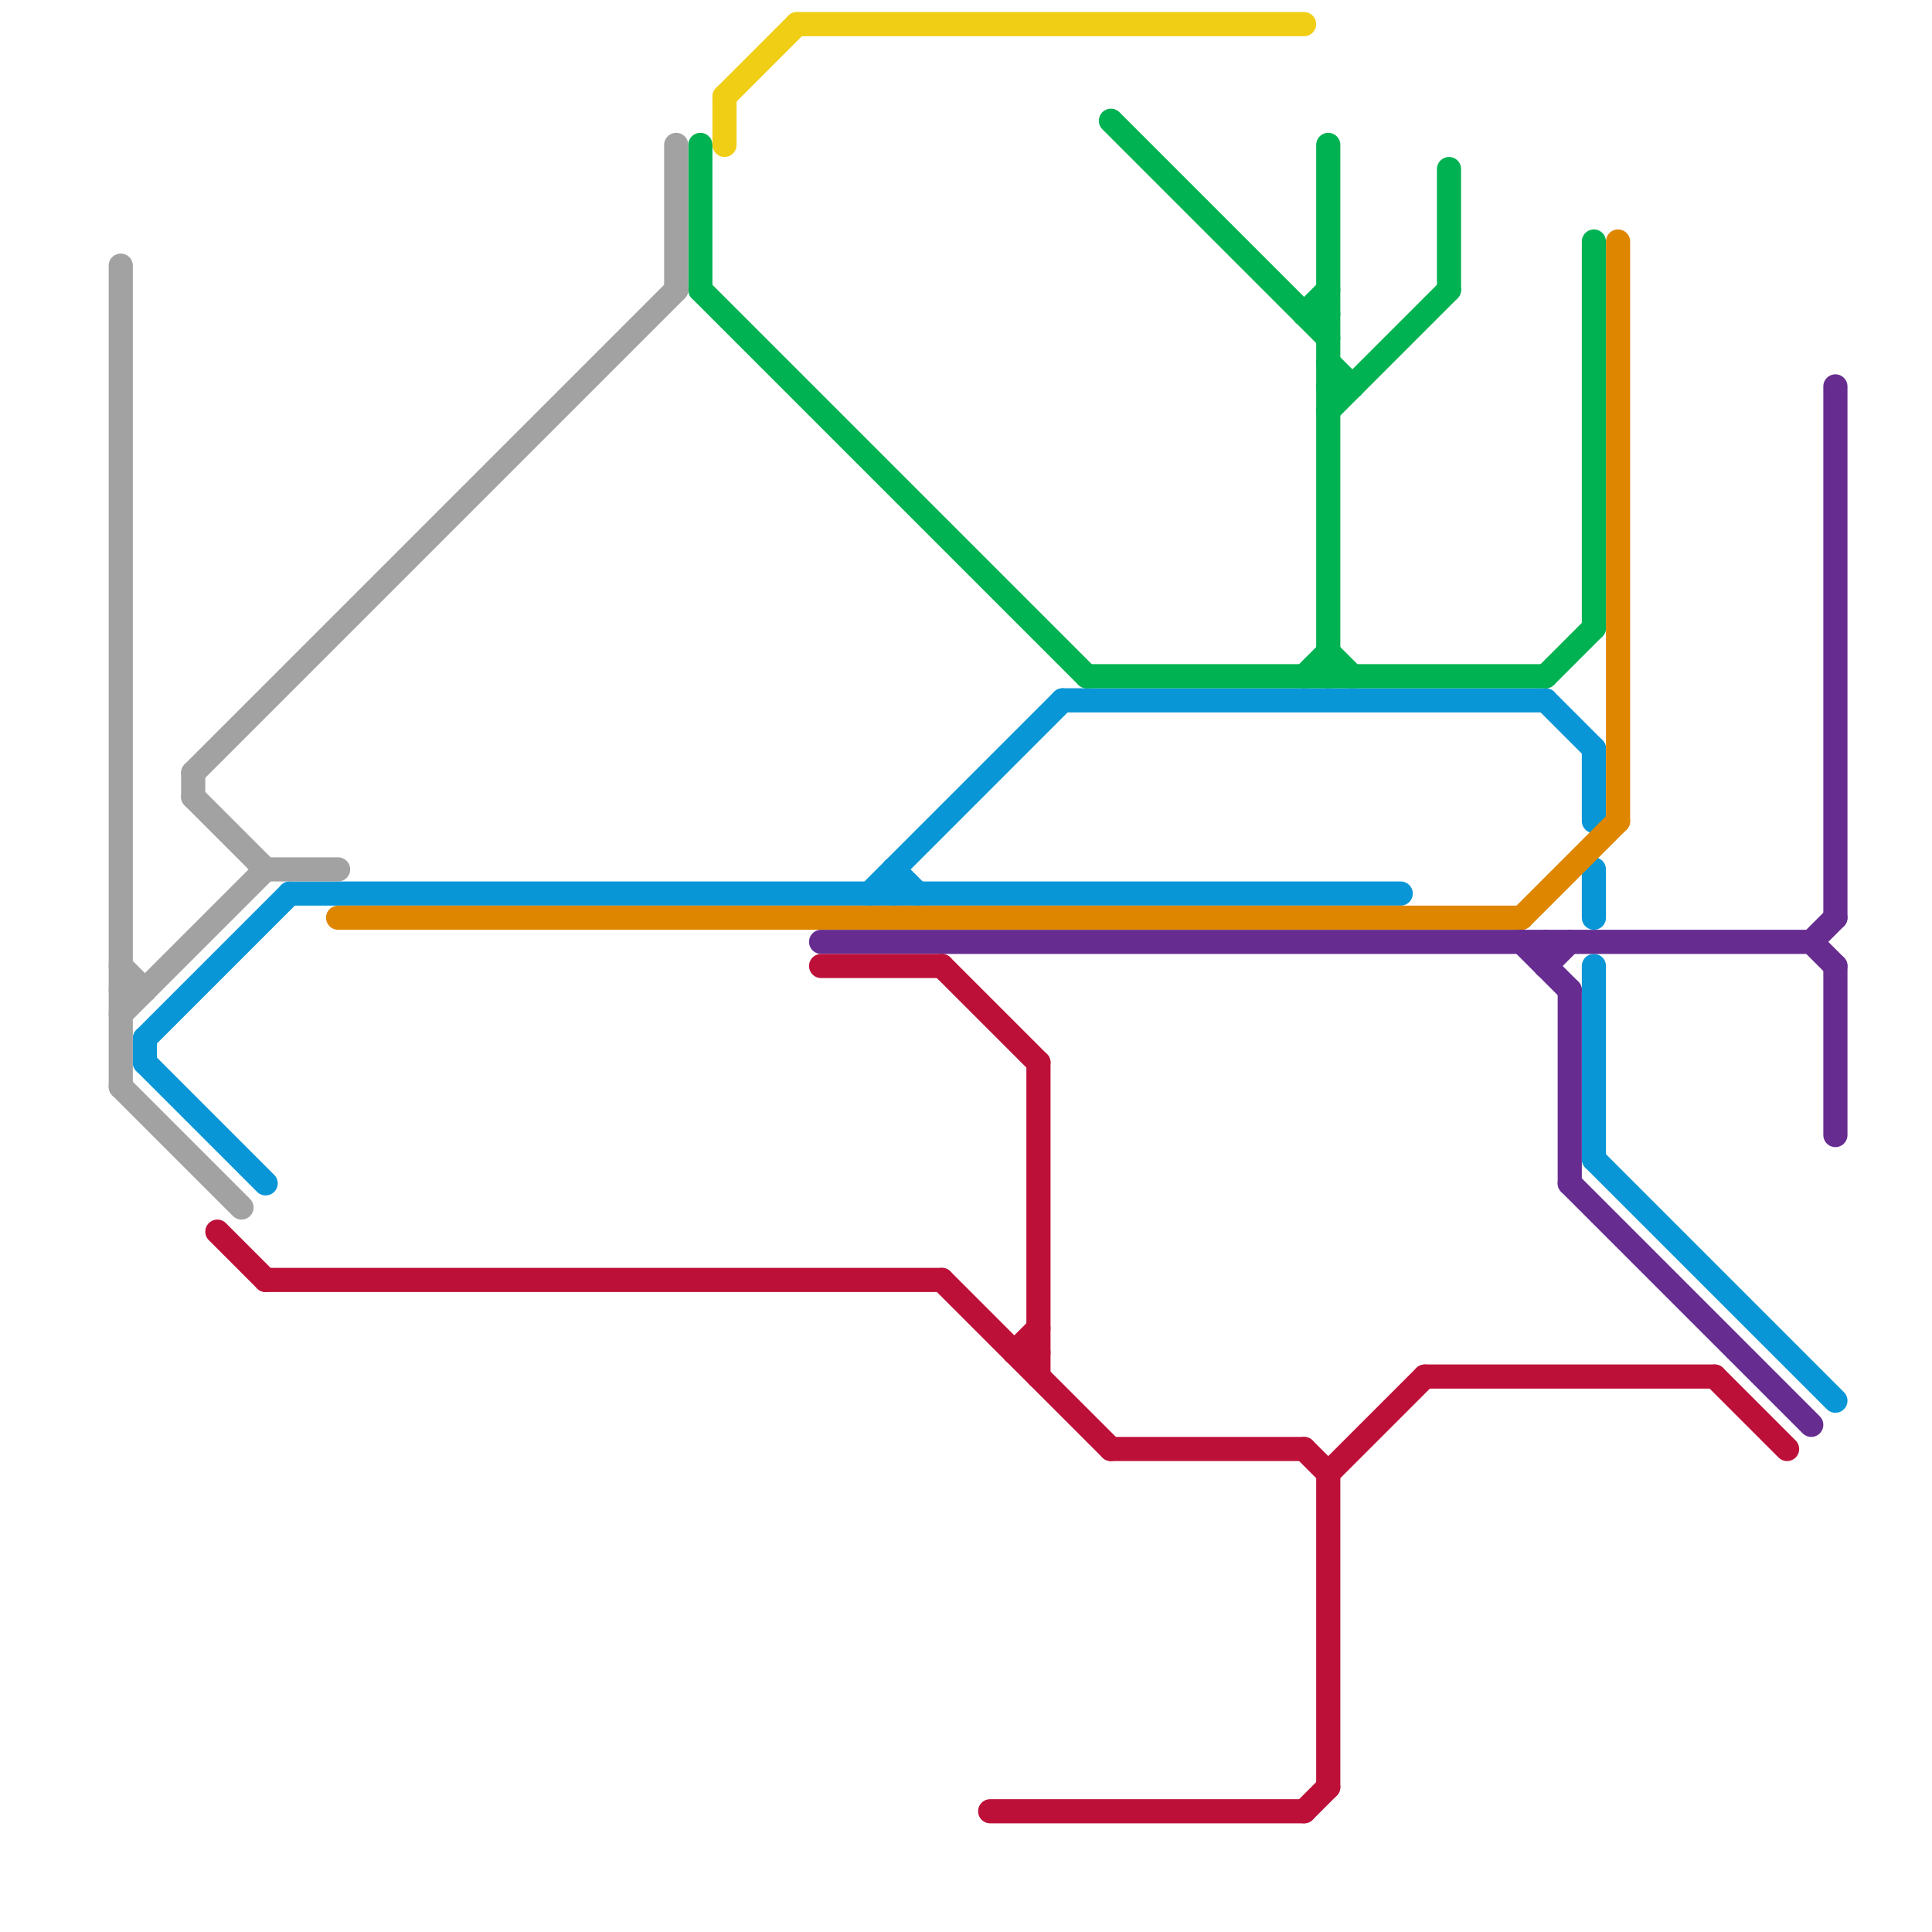 
<svg version="1.1" xmlns="http://www.w3.org/2000/svg" viewBox="0 0 80 80">
<style>text { font: 1px Helvetica; font-weight: 600; white-space: pre; dominant-baseline: central; } line { stroke-width: 1; fill: none; stroke-linecap: round; stroke-linejoin: round; } .c0 { stroke: #0896d7 } .c1 { stroke: #df8600 } .c2 { stroke: #00b251 } .c3 { stroke: #662c90 } .c4 { stroke: #a2a2a2 } .c5 { stroke: #f0ce15 } .c6 { stroke: #bd1038 }</style><defs><g id="wm-xf"><circle r="1.2" fill="#000"/><circle r="0.9" fill="#fff"/><circle r="0.6" fill="#000"/><circle r="0.3" fill="#fff"/></g><g id="wm"><circle r="0.6" fill="#000"/><circle r="0.3" fill="#fff"/></g><g id="ct-xf"><circle r="0.5" fill="#fff" stroke="#000" stroke-width="0.2"/></g><g id="ct"><circle r="0.5" fill="#fff" stroke="#000" stroke-width="0.1"/></g></defs><line class="c0" x1="66" y1="31" x2="66" y2="34"/><line class="c0" x1="66" y1="48" x2="76" y2="58"/><line class="c0" x1="36" y1="37" x2="44" y2="29"/><line class="c0" x1="6" y1="44" x2="11" y2="49"/><line class="c0" x1="44" y1="29" x2="64" y2="29"/><line class="c0" x1="37" y1="36" x2="37" y2="37"/><line class="c0" x1="6" y1="43" x2="6" y2="44"/><line class="c0" x1="37" y1="36" x2="38" y2="37"/><line class="c0" x1="66" y1="36" x2="66" y2="38"/><line class="c0" x1="12" y1="37" x2="58" y2="37"/><line class="c0" x1="66" y1="40" x2="66" y2="48"/><line class="c0" x1="6" y1="43" x2="12" y2="37"/><line class="c0" x1="64" y1="29" x2="66" y2="31"/><line class="c1" x1="14" y1="38" x2="63" y2="38"/><line class="c1" x1="63" y1="38" x2="67" y2="34"/><line class="c1" x1="67" y1="10" x2="67" y2="34"/><line class="c2" x1="66" y1="10" x2="66" y2="26"/><line class="c2" x1="55" y1="17" x2="60" y2="12"/><line class="c2" x1="45" y1="28" x2="64" y2="28"/><line class="c2" x1="54" y1="13" x2="55" y2="12"/><line class="c2" x1="46" y1="5" x2="55" y2="14"/><line class="c2" x1="55" y1="27" x2="56" y2="28"/><line class="c2" x1="54" y1="28" x2="55" y2="27"/><line class="c2" x1="60" y1="7" x2="60" y2="12"/><line class="c2" x1="55" y1="15" x2="56" y2="16"/><line class="c2" x1="55" y1="16" x2="56" y2="16"/><line class="c2" x1="55" y1="6" x2="55" y2="28"/><line class="c2" x1="29" y1="6" x2="29" y2="12"/><line class="c2" x1="29" y1="12" x2="45" y2="28"/><line class="c2" x1="54" y1="13" x2="55" y2="13"/><line class="c2" x1="64" y1="28" x2="66" y2="26"/><line class="c3" x1="76" y1="16" x2="76" y2="38"/><line class="c3" x1="63" y1="39" x2="65" y2="41"/><line class="c3" x1="64" y1="39" x2="64" y2="40"/><line class="c3" x1="75" y1="39" x2="76" y2="38"/><line class="c3" x1="34" y1="39" x2="75" y2="39"/><line class="c3" x1="65" y1="49" x2="75" y2="59"/><line class="c3" x1="76" y1="40" x2="76" y2="47"/><line class="c3" x1="75" y1="39" x2="76" y2="40"/><line class="c3" x1="64" y1="40" x2="65" y2="39"/><line class="c3" x1="65" y1="41" x2="65" y2="49"/><line class="c4" x1="28" y1="6" x2="28" y2="12"/><line class="c4" x1="5" y1="40" x2="6" y2="41"/><line class="c4" x1="5" y1="41" x2="6" y2="41"/><line class="c4" x1="5" y1="11" x2="5" y2="45"/><line class="c4" x1="8" y1="33" x2="11" y2="36"/><line class="c4" x1="5" y1="45" x2="10" y2="50"/><line class="c4" x1="11" y1="36" x2="14" y2="36"/><line class="c4" x1="5" y1="42" x2="11" y2="36"/><line class="c4" x1="8" y1="32" x2="28" y2="12"/><line class="c4" x1="8" y1="32" x2="8" y2="33"/><line class="c5" x1="33" y1="1" x2="54" y2="1"/><line class="c5" x1="30" y1="4" x2="33" y2="1"/><line class="c5" x1="30" y1="4" x2="30" y2="6"/><line class="c6" x1="55" y1="61" x2="59" y2="57"/><line class="c6" x1="39" y1="40" x2="43" y2="44"/><line class="c6" x1="42" y1="56" x2="43" y2="55"/><line class="c6" x1="71" y1="57" x2="74" y2="60"/><line class="c6" x1="9" y1="51" x2="11" y2="53"/><line class="c6" x1="39" y1="53" x2="46" y2="60"/><line class="c6" x1="43" y1="44" x2="43" y2="57"/><line class="c6" x1="46" y1="60" x2="54" y2="60"/><line class="c6" x1="34" y1="40" x2="39" y2="40"/><line class="c6" x1="55" y1="61" x2="55" y2="74"/><line class="c6" x1="59" y1="57" x2="71" y2="57"/><line class="c6" x1="54" y1="75" x2="55" y2="74"/><line class="c6" x1="54" y1="60" x2="55" y2="61"/><line class="c6" x1="41" y1="75" x2="54" y2="75"/><line class="c6" x1="42" y1="56" x2="43" y2="56"/><line class="c6" x1="11" y1="53" x2="39" y2="53"/>
</svg>
